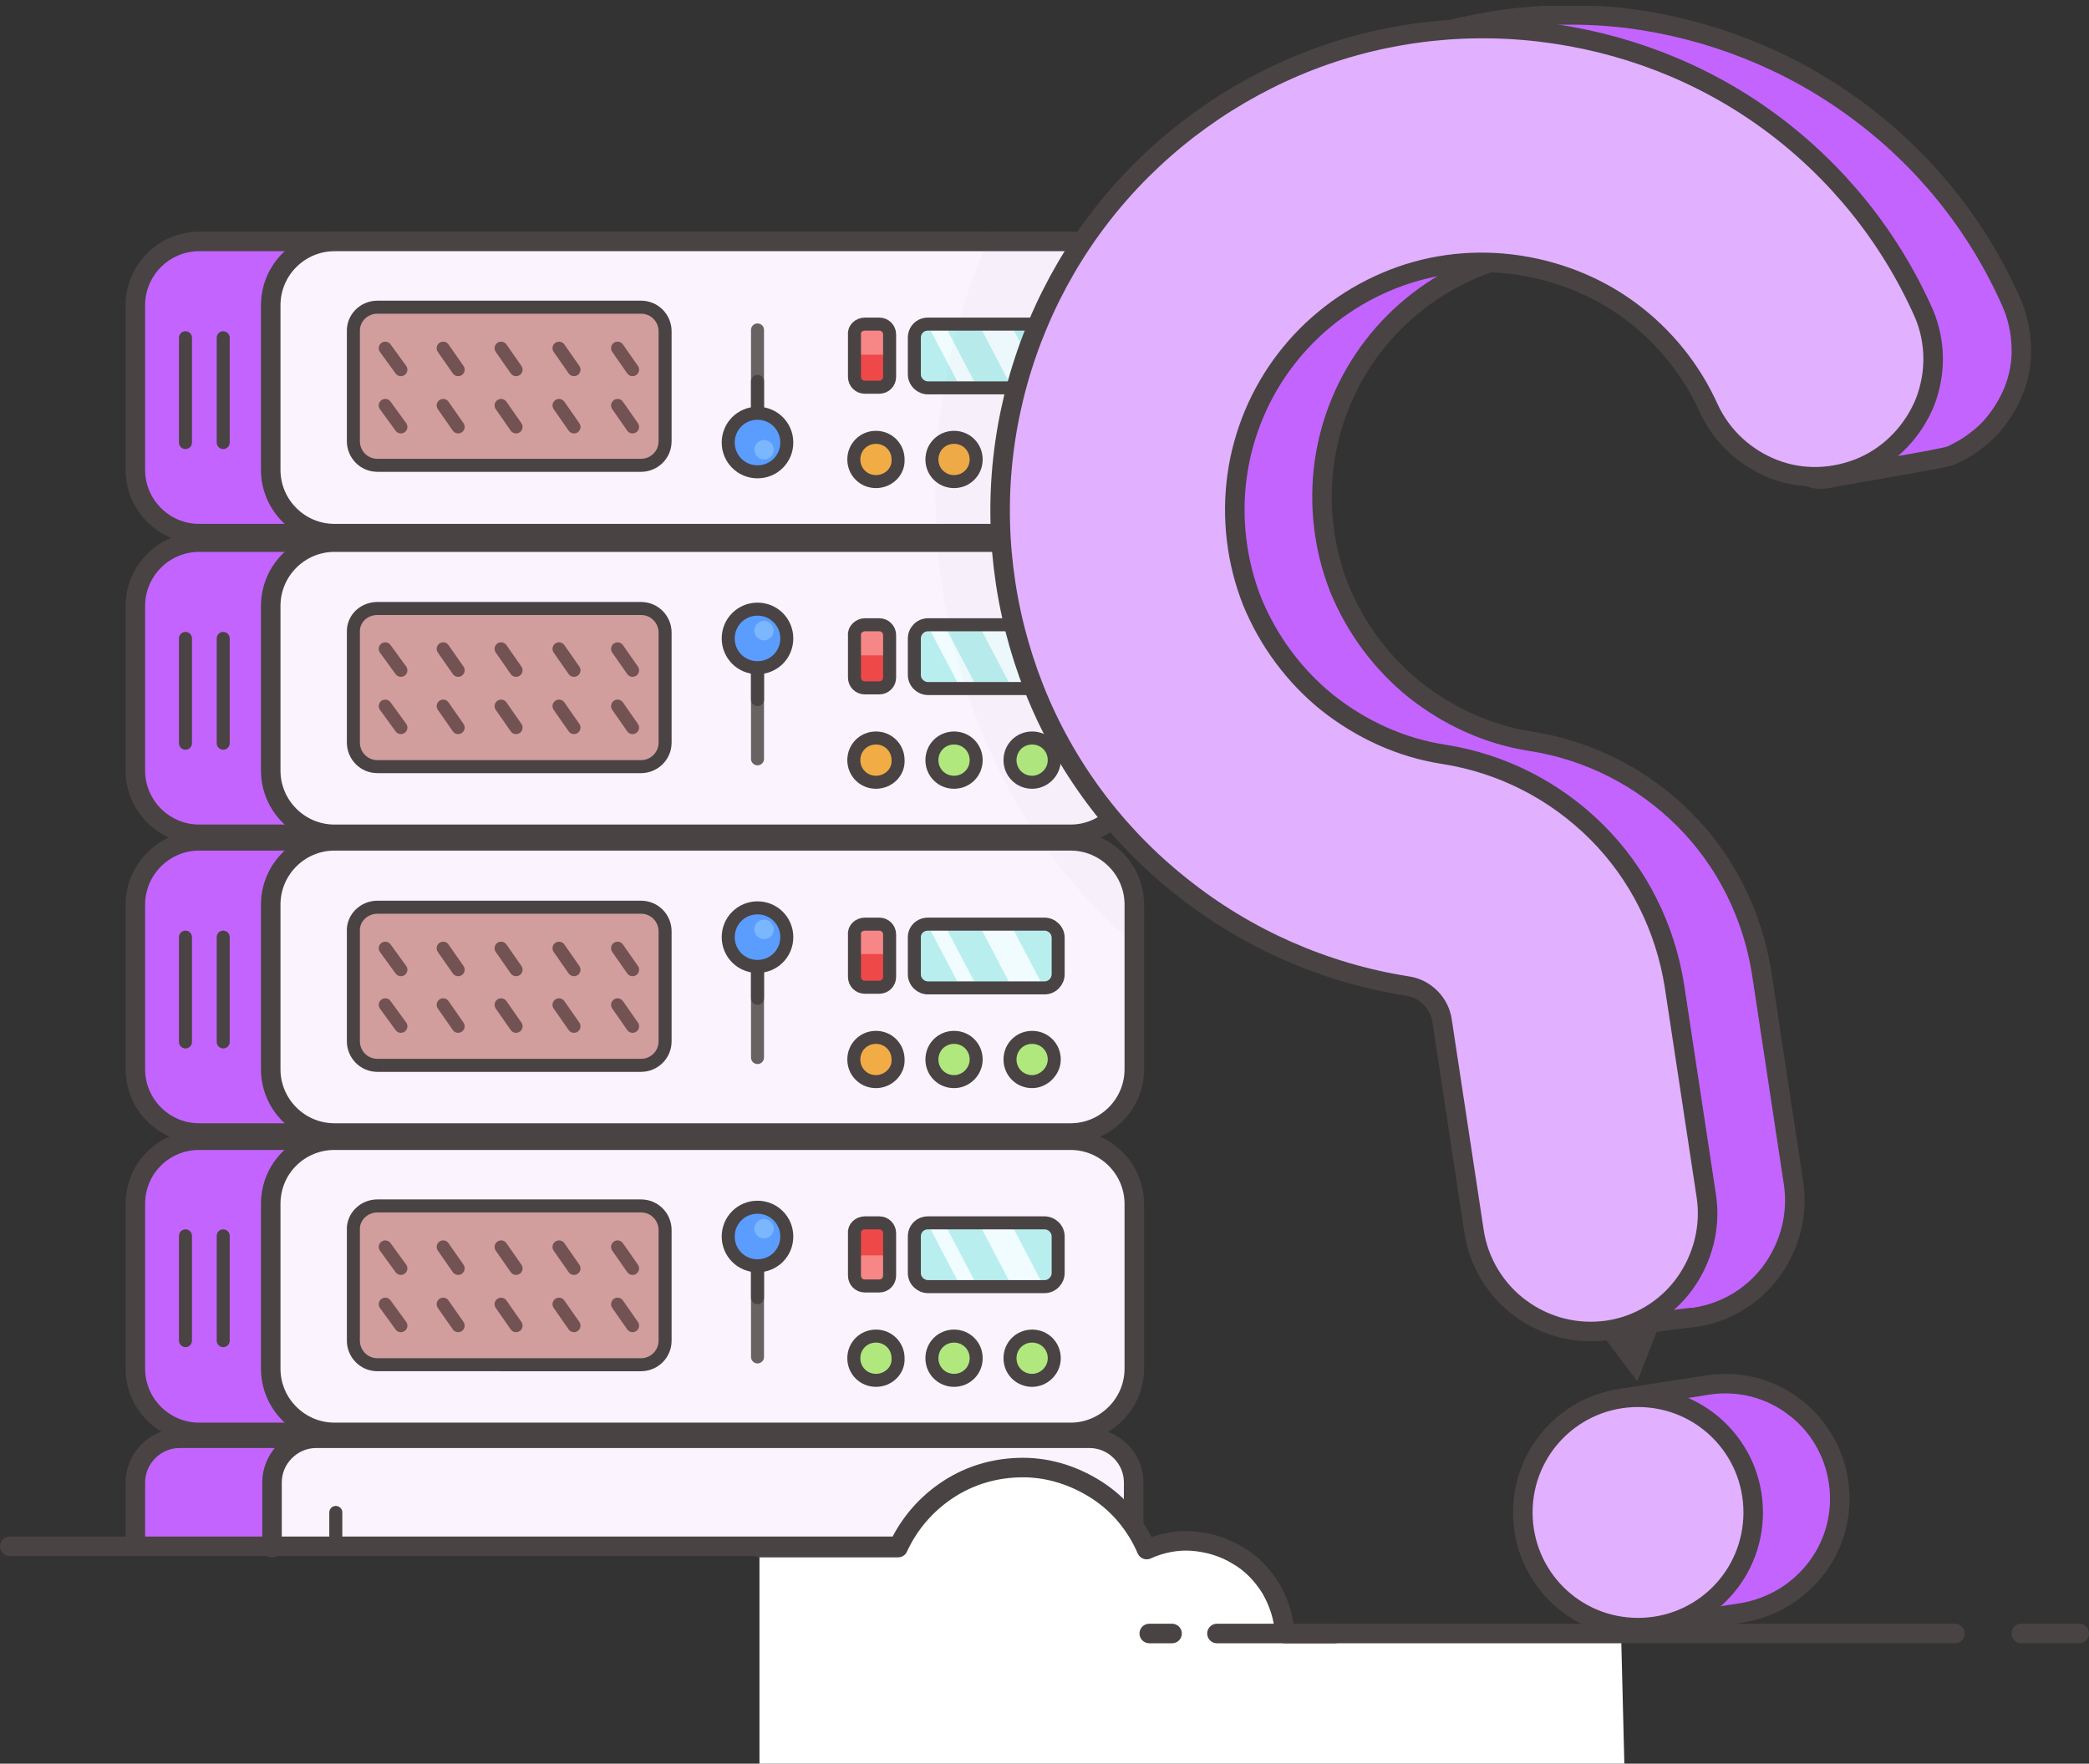 <svg xmlns="http://www.w3.org/2000/svg" xmlns:xlink="http://www.w3.org/1999/xlink" id="Layer_1" x="0px" y="0px" viewBox="0 0 321 271" style="enable-background:new 0 0 321 271;" xml:space="preserve"><rect x="0" y="0" width="321" height="271" fill="#333333" stroke="none"/><style type="text/css">	.st0{clip-path:url(#SVGID_00000091730106040510397080000006309150397900134048_);}	.st1{fill:#C364FF;stroke:#494343;stroke-width:3;stroke-miterlimit:10;}	.st2{fill:#FBF4FF;stroke:#494343;stroke-width:3;stroke-miterlimit:10;}	.st3{fill:#D19D9D;stroke:#494343;stroke-width:2;stroke-miterlimit:10;}	.st4{fill:none;stroke:#725252;stroke-width:2;stroke-linecap:round;stroke-miterlimit:10;}	.st5{fill:#B1E87E;stroke:#494343;stroke-width:2;stroke-miterlimit:10;}	.st6{fill:#F2AC46;stroke:#494343;stroke-width:2;stroke-miterlimit:10;}	.st7{fill:none;stroke:#686262;stroke-width:2;stroke-linecap:round;stroke-miterlimit:10;}	.st8{fill:#B9EEEF;}	.st9{fill:#F78686;}	.st10{fill:#EF4848;}	.st11{fill:none;stroke:#494343;stroke-width:2;stroke-linecap:round;stroke-miterlimit:10;}	.st12{fill:#5A9DFF;stroke:#494343;stroke-width:2;stroke-miterlimit:10;}	.st13{fill:#7BB7FF;}	.st14{fill:#F0FCFF;}	.st15{fill:#C364FF;}	.st16{fill:none;stroke:#494343;stroke-width:3;stroke-miterlimit:10;}	.st17{fill:#FBF4FF;}	.st18{fill:none;stroke:#494343;stroke-width:3;stroke-linecap:round;stroke-linejoin:round;}	.st19{opacity:0.15;}	.st20{fill:#6D6D6D;}	.st21{fill:#E1B0FF;stroke:#494343;stroke-width:3;stroke-miterlimit:10;}	.st22{fill:#FFFFFF;}</style><g>	<defs>		<rect id="SVGID_1_" y="0.9" width="321" height="270.1"></rect>	</defs>	<clipPath id="SVGID_00000092451548321447466130000008555169508642956161_">		<use xlink:href="#SVGID_1_" style="overflow:visible;"></use>	</clipPath>	<g style="clip-path:url(#SVGID_00000092451548321447466130000008555169508642956161_);">		<path class="st1" d="M30.6,83.3h119.5c5.4,0,9.8,4.4,9.8,9.8v25.3c0,5.4-4.4,9.8-9.8,9.8H30.6c-5.4,0-9.8-4.4-9.8-9.8V93.1   C20.8,87.7,25.2,83.3,30.6,83.3z"></path>		<path class="st2" d="M51.4,83.3h113.1c5.4,0,9.8,4.4,9.8,9.8v25.3c0,5.4-4.4,9.8-9.8,9.8H51.4c-5.4,0-9.8-4.4-9.8-9.8V93.1   C41.6,87.7,46,83.3,51.4,83.3z"></path>		<path class="st3" d="M58,93.5h40.5c2.1,0,3.7,1.7,3.7,3.7v16.9c0,2.1-1.7,3.7-3.7,3.7H58c-2.1,0-3.7-1.7-3.7-3.7V97.2   C54.2,95.1,55.9,93.5,58,93.5z"></path>		<path class="st4" d="M94.9,99.7l2.3,3.3"></path>		<path class="st4" d="M85.9,99.7l2.3,3.3"></path>		<path class="st4" d="M77,99.7l2.3,3.3"></path>		<path class="st4" d="M68.1,99.7l2.3,3.3"></path>		<path class="st4" d="M59.2,99.7l2.4,3.3"></path>		<path class="st4" d="M94.9,108.5l2.3,3.3"></path>		<path class="st4" d="M85.9,108.5l2.3,3.3"></path>		<path class="st4" d="M77,108.5l2.3,3.3"></path>		<path class="st4" d="M68.1,108.5l2.3,3.3"></path>		<path class="st4" d="M59.2,108.5l2.4,3.3"></path>		<path class="st5" d="M158.6,120.2c-1.9,0-3.4-1.5-3.4-3.4c0-1.9,1.5-3.4,3.4-3.4c1.9,0,3.4,1.5,3.4,3.4   C162,118.7,160.4,120.2,158.6,120.2z"></path>		<path class="st5" d="M146.6,120.2c-1.9,0-3.4-1.5-3.4-3.4c0-1.9,1.5-3.4,3.4-3.4s3.4,1.5,3.4,3.4   C150,118.7,148.5,120.2,146.6,120.2z"></path>		<path class="st6" d="M134.6,120.2c-1.9,0-3.4-1.5-3.4-3.4c0-1.9,1.5-3.4,3.4-3.4c1.9,0,3.4,1.5,3.4,3.4   C138.1,118.7,136.5,120.2,134.6,120.2z"></path>		<path class="st7" d="M116.4,103v13.6"></path>		<path class="st8" d="M142.6,96h17.9c1.1,0,2.1,0.9,2.1,2.1v5.6c0,1.1-0.9,2.1-2.1,2.1h-17.9c-1.1,0-2.1-0.9-2.1-2.1v-5.6   C140.5,97,141.4,96,142.6,96z"></path>		<path class="st9" d="M132.9,96h2.2c0.9,0,1.6,0.7,1.6,1.6v6.5c0,0.9-0.7,1.6-1.6,1.6h-2.2c-0.9,0-1.6-0.7-1.6-1.6v-6.5   C131.2,96.8,132,96,132.9,96z"></path>		<path class="st10" d="M136.7,100.7h-5.4v3.4c0,0.2,0,0.4,0.1,0.6c0.1,0.2,0.2,0.4,0.3,0.5c0.1,0.1,0.3,0.3,0.5,0.3   c0.2,0.1,0.4,0.1,0.6,0.1h2.2c0.4,0,0.8-0.2,1.1-0.5c0.3-0.3,0.5-0.7,0.5-1.1L136.7,100.7L136.7,100.7z"></path>		<path class="st11" d="M34.3,98.1v16.1"></path>		<path class="st11" d="M28.5,98.1v16.1"></path>		<path class="st12" d="M116.4,102.6c-2.5,0-4.5-2-4.5-4.5c0-2.5,2-4.5,4.5-4.5c2.5,0,4.5,2,4.5,4.5   C120.9,100.6,118.9,102.6,116.4,102.6z"></path>		<path class="st11" d="M116.4,103v4.5"></path>		<path class="st13" d="M117.4,98.4c-0.8,0-1.5-0.7-1.5-1.5c0-0.8,0.7-1.5,1.5-1.5c0.8,0,1.5,0.7,1.5,1.5   C118.9,97.7,118.2,98.4,117.4,98.4z"></path>		<path class="st14" d="M149.7,104.8h-2.6l-4.2-8h2.6L149.7,104.8z"></path>		<path class="st14" d="M159.9,104.8H155l-4.2-8h4.9L159.9,104.8z"></path>		<path class="st11" d="M142.6,96h17.9c1.1,0,2.1,0.9,2.1,2.1v5.6c0,1.1-0.9,2.1-2.1,2.1h-17.9c-1.1,0-2.1-0.9-2.1-2.1v-5.6   C140.5,97,141.4,96,142.6,96z"></path>		<path class="st11" d="M132.9,96h2.2c0.9,0,1.6,0.7,1.6,1.6v6.5c0,0.9-0.7,1.6-1.6,1.6h-2.2c-0.9,0-1.6-0.7-1.6-1.6v-6.5   C131.2,96.8,132,96,132.9,96z"></path>		<path class="st1" d="M30.6,129.2h119.5c5.4,0,9.8,4.4,9.8,9.8v25.3c0,5.4-4.4,9.8-9.8,9.8H30.6c-5.4,0-9.8-4.4-9.8-9.8V139   C20.8,133.6,25.2,129.2,30.6,129.2z"></path>		<path class="st2" d="M51.4,129.2h113.1c5.4,0,9.8,4.4,9.8,9.8v25.3c0,5.4-4.4,9.8-9.8,9.8H51.4c-5.4,0-9.8-4.4-9.8-9.8V139   C41.6,133.6,46,129.2,51.4,129.2z"></path>		<path class="st3" d="M58,139.4h40.5c2.1,0,3.7,1.7,3.7,3.7v16.9c0,2.1-1.7,3.7-3.7,3.7H58c-2.1,0-3.7-1.7-3.7-3.7v-16.9   C54.2,141.1,55.9,139.4,58,139.4z"></path>		<path class="st4" d="M94.9,145.7l2.3,3.3"></path>		<path class="st4" d="M85.9,145.7l2.3,3.3"></path>		<path class="st4" d="M77,145.7l2.3,3.3"></path>		<path class="st4" d="M68.1,145.7l2.3,3.3"></path>		<path class="st4" d="M59.2,145.7l2.4,3.3"></path>		<path class="st4" d="M94.9,154.4l2.3,3.3"></path>		<path class="st4" d="M85.9,154.4l2.3,3.3"></path>		<path class="st4" d="M77,154.4l2.3,3.3"></path>		<path class="st4" d="M68.1,154.4l2.3,3.3"></path>		<path class="st4" d="M59.2,154.4l2.4,3.3"></path>		<path class="st5" d="M158.6,166.2c-1.9,0-3.4-1.5-3.4-3.4c0-1.9,1.5-3.4,3.4-3.4c1.9,0,3.4,1.5,3.4,3.4   C162,164.6,160.4,166.2,158.6,166.2z"></path>		<path class="st5" d="M146.6,166.2c-1.9,0-3.4-1.5-3.4-3.4c0-1.9,1.5-3.4,3.4-3.4s3.4,1.5,3.4,3.4   C150,164.6,148.5,166.2,146.6,166.2z"></path>		<path class="st6" d="M134.6,166.2c-1.9,0-3.4-1.5-3.4-3.4c0-1.9,1.5-3.4,3.4-3.4c1.9,0,3.4,1.5,3.4,3.4   C138.1,164.6,136.5,166.2,134.6,166.2z"></path>		<path class="st7" d="M116.4,148.9v13.6"></path>		<path class="st8" d="M142.6,142h17.9c1.1,0,2.1,0.9,2.1,2.1v5.6c0,1.1-0.9,2.1-2.1,2.1h-17.9c-1.1,0-2.1-0.9-2.1-2.1V144   C140.5,142.9,141.4,142,142.6,142z"></path>		<path class="st9" d="M132.9,142h2.2c0.9,0,1.6,0.7,1.6,1.6v6.5c0,0.9-0.7,1.6-1.6,1.6h-2.2c-0.9,0-1.6-0.7-1.6-1.6v-6.5   C131.2,142.7,132,142,132.9,142z"></path>		<path class="st10" d="M136.7,146.6h-5.4v3.4c0,0.2,0,0.4,0.1,0.6c0.1,0.2,0.2,0.4,0.3,0.5c0.1,0.1,0.3,0.3,0.5,0.3   c0.2,0.1,0.4,0.1,0.6,0.1h2.2c0.4,0,0.8-0.2,1.1-0.5c0.3-0.3,0.5-0.7,0.5-1.1L136.7,146.6L136.7,146.6z"></path>		<path class="st11" d="M34.3,144v16.1"></path>		<path class="st11" d="M28.5,144v16.1"></path>		<path class="st12" d="M116.4,148.5c-2.5,0-4.5-2-4.5-4.5c0-2.5,2-4.5,4.5-4.5c2.5,0,4.5,2,4.5,4.5   C120.9,146.5,118.9,148.5,116.4,148.5z"></path>		<path class="st11" d="M116.4,148.9v4.5"></path>		<path class="st13" d="M117.4,144.3c-0.8,0-1.5-0.7-1.5-1.5c0-0.8,0.7-1.5,1.5-1.5c0.8,0,1.5,0.7,1.5,1.5   C118.9,143.7,118.2,144.3,117.4,144.3z"></path>		<path class="st14" d="M149.7,150.8h-2.6l-4.2-8h2.6L149.7,150.8z"></path>		<path class="st14" d="M159.9,150.8H155l-4.2-8h4.9L159.9,150.8z"></path>		<path class="st11" d="M142.6,142h17.9c1.1,0,2.1,0.9,2.1,2.1v5.6c0,1.1-0.9,2.1-2.1,2.1h-17.9c-1.1,0-2.1-0.9-2.1-2.1V144   C140.5,142.9,141.4,142,142.6,142z"></path>		<path class="st11" d="M132.9,142h2.2c0.9,0,1.6,0.7,1.6,1.6v6.5c0,0.9-0.7,1.6-1.6,1.6h-2.2c-0.9,0-1.6-0.7-1.6-1.6v-6.5   C131.2,142.7,132,142,132.9,142z"></path>		<path class="st1" d="M30.6,37.1h119.5c5.4,0,9.8,4.4,9.8,9.8v25.3c0,5.4-4.4,9.8-9.8,9.8H30.6c-5.4,0-9.8-4.4-9.8-9.8V46.9   C20.8,41.5,25.2,37.1,30.6,37.1z"></path>		<path class="st2" d="M51.4,37.1h113.1c5.4,0,9.8,4.4,9.8,9.8v25.3c0,5.4-4.4,9.8-9.8,9.8H51.4c-5.4,0-9.8-4.4-9.8-9.8V46.9   C41.6,41.5,46,37.1,51.4,37.1z"></path>		<path class="st3" d="M58,47.2h40.5c2.1,0,3.7,1.7,3.7,3.7v16.9c0,2.1-1.7,3.7-3.7,3.7H58c-2.1,0-3.7-1.7-3.7-3.7V51   C54.2,48.9,55.9,47.2,58,47.2z"></path>		<path class="st4" d="M94.9,53.5l2.3,3.3"></path>		<path class="st4" d="M85.9,53.5l2.3,3.3"></path>		<path class="st4" d="M77,53.5l2.3,3.3"></path>		<path class="st4" d="M68.1,53.5l2.3,3.3"></path>		<path class="st4" d="M59.2,53.5l2.4,3.3"></path>		<path class="st4" d="M94.9,62.3l2.3,3.3"></path>		<path class="st4" d="M85.9,62.3l2.3,3.3"></path>		<path class="st4" d="M77,62.3l2.3,3.3"></path>		<path class="st4" d="M68.1,62.3l2.3,3.3"></path>		<path class="st4" d="M59.2,62.3l2.4,3.3"></path>		<path class="st5" d="M158.6,74c-1.9,0-3.4-1.5-3.4-3.4c0-1.9,1.5-3.4,3.4-3.4c1.9,0,3.4,1.5,3.4,3.4C162,72.5,160.4,74,158.6,74z"></path>		<path class="st6" d="M146.6,74c-1.9,0-3.4-1.5-3.4-3.4c0-1.9,1.5-3.4,3.4-3.4s3.4,1.5,3.4,3.4C150,72.5,148.5,74,146.6,74z"></path>		<path class="st6" d="M134.6,74c-1.9,0-3.4-1.5-3.4-3.4c0-1.9,1.5-3.4,3.4-3.4c1.9,0,3.4,1.5,3.4,3.4C138.1,72.5,136.5,74,134.6,74   z"></path>		<path class="st7" d="M116.4,50.7v19.6"></path>		<path class="st8" d="M142.6,49.8h17.9c1.1,0,2.1,0.9,2.1,2.1v5.6c0,1.1-0.9,2.1-2.1,2.1h-17.9c-1.1,0-2.1-0.9-2.1-2.1v-5.6   C140.5,50.7,141.4,49.8,142.6,49.8z"></path>		<path class="st9" d="M132.9,49.8h2.2c0.9,0,1.6,0.7,1.6,1.6v6.5c0,0.9-0.7,1.6-1.6,1.6h-2.2c-0.9,0-1.6-0.7-1.6-1.6v-6.5   C131.2,50.5,132,49.8,132.9,49.8z"></path>		<path class="st10" d="M136.7,54.5h-5.4v3.4c0,0.2,0,0.4,0.1,0.6c0.1,0.2,0.2,0.4,0.3,0.5c0.1,0.1,0.3,0.3,0.5,0.3   c0.2,0.1,0.4,0.1,0.6,0.1h2.2c0.4,0,0.8-0.2,1.1-0.5c0.3-0.3,0.5-0.7,0.5-1.1L136.7,54.5L136.7,54.5z"></path>		<path class="st11" d="M34.3,51.9V68"></path>		<path class="st11" d="M28.5,51.9V68"></path>		<path class="st12" d="M116.4,72.5c-2.5,0-4.5-2-4.5-4.5c0-2.5,2-4.5,4.5-4.5c2.5,0,4.5,2,4.5,4.5   C120.9,70.5,118.9,72.5,116.4,72.5z"></path>		<path class="st11" d="M116.4,63.1v-4.5"></path>		<path class="st13" d="M117.4,70.6c-0.8,0-1.5-0.7-1.5-1.5c0-0.8,0.7-1.5,1.5-1.5c0.8,0,1.5,0.7,1.5,1.5   C118.9,70,118.2,70.6,117.4,70.6z"></path>		<path class="st14" d="M149.7,58.6h-2.6l-4.2-8h2.6L149.7,58.6z"></path>		<path class="st14" d="M159.9,58.6H155l-4.2-8h4.9L159.9,58.6z"></path>		<path class="st11" d="M142.6,49.8h17.9c1.1,0,2.1,0.9,2.1,2.1v5.6c0,1.1-0.9,2.1-2.1,2.1h-17.9c-1.1,0-2.1-0.9-2.1-2.1v-5.6   C140.5,50.7,141.4,49.8,142.6,49.8z"></path>		<path class="st11" d="M132.9,49.8h2.2c0.9,0,1.6,0.7,1.6,1.6v6.5c0,0.9-0.7,1.6-1.6,1.6h-2.2c-0.9,0-1.6-0.7-1.6-1.6v-6.5   C131.2,50.5,132,49.8,132.9,49.8z"></path>		<path class="st1" d="M30.6,175.2h119.5c5.4,0,9.8,4.4,9.8,9.8v25.3c0,5.4-4.4,9.8-9.8,9.8H30.6c-5.4,0-9.8-4.4-9.8-9.8V185   C20.8,179.5,25.2,175.2,30.6,175.2z"></path>		<path class="st2" d="M51.4,175.2h113.1c5.4,0,9.8,4.4,9.8,9.8v25.3c0,5.4-4.4,9.8-9.8,9.8H51.4c-5.4,0-9.8-4.4-9.8-9.8V185   C41.6,179.5,46,175.2,51.4,175.2z"></path>		<path class="st3" d="M58,185.3h40.5c2.1,0,3.7,1.7,3.7,3.7V206c0,2.1-1.7,3.7-3.7,3.7H58c-2.1,0-3.7-1.7-3.7-3.7V189   C54.2,187,55.9,185.3,58,185.3z"></path>		<path class="st4" d="M94.9,191.6l2.3,3.3"></path>		<path class="st4" d="M85.9,191.6l2.3,3.3"></path>		<path class="st4" d="M77,191.6l2.3,3.3"></path>		<path class="st4" d="M68.1,191.6l2.3,3.3"></path>		<path class="st4" d="M59.2,191.6l2.4,3.3"></path>		<path class="st4" d="M94.9,200.4l2.3,3.3"></path>		<path class="st4" d="M85.9,200.4l2.3,3.3"></path>		<path class="st4" d="M77,200.4l2.3,3.3"></path>		<path class="st4" d="M68.1,200.4l2.3,3.3"></path>		<path class="st4" d="M59.2,200.4l2.4,3.3"></path>		<path class="st5" d="M158.6,212.1c-1.9,0-3.4-1.5-3.4-3.4c0-1.9,1.5-3.4,3.4-3.4c1.9,0,3.4,1.5,3.4,3.4   C162,210.6,160.4,212.1,158.6,212.1z"></path>		<path class="st5" d="M146.6,212.1c-1.9,0-3.4-1.5-3.4-3.4c0-1.9,1.5-3.4,3.4-3.4s3.4,1.5,3.4,3.4   C150,210.6,148.5,212.1,146.6,212.1z"></path>		<path class="st5" d="M134.6,212.1c-1.9,0-3.4-1.5-3.4-3.4c0-1.9,1.5-3.4,3.4-3.4c1.9,0,3.4,1.5,3.4,3.4   C138.1,210.6,136.5,212.1,134.6,212.1z"></path>		<path class="st7" d="M116.4,194.9v13.6"></path>		<path class="st8" d="M142.6,187.9h17.9c1.1,0,2.1,0.9,2.1,2.1v5.6c0,1.1-0.9,2.1-2.1,2.1h-17.9c-1.1,0-2.1-0.9-2.1-2.1V190   C140.5,188.8,141.4,187.9,142.6,187.9z"></path>		<path class="st9" d="M132.9,187.9h2.2c0.9,0,1.6,0.7,1.6,1.6v6.5c0,0.9-0.7,1.6-1.6,1.6h-2.2c-0.9,0-1.6-0.7-1.6-1.6v-6.5   C131.2,188.6,132,187.9,132.9,187.9z"></path>		<path class="st10" d="M135.1,187.9h-2.2c-0.4,0-0.8,0.2-1.1,0.5c-0.3,0.3-0.5,0.7-0.5,1.1v3.4h5.4v-3.4c0-0.4-0.2-0.8-0.5-1.1   C135.9,188.1,135.5,187.9,135.1,187.9z"></path>		<path class="st11" d="M34.3,189.9V206"></path>		<path class="st11" d="M28.5,189.9V206"></path>		<path class="st12" d="M116.4,194.5c-2.5,0-4.5-2-4.5-4.5c0-2.5,2-4.5,4.5-4.5c2.5,0,4.5,2,4.5,4.5   C120.9,192.5,118.9,194.5,116.4,194.5z"></path>		<path class="st11" d="M116.4,194.9v4.5"></path>		<path class="st13" d="M117.4,190.3c-0.8,0-1.5-0.7-1.5-1.5c0-0.8,0.7-1.5,1.5-1.5c0.8,0,1.5,0.7,1.5,1.5   C118.9,189.6,118.2,190.3,117.4,190.3z"></path>		<path class="st14" d="M149.7,196.7h-2.6l-4.2-8h2.6L149.7,196.7z"></path>		<path class="st14" d="M159.9,196.7H155l-4.2-8h4.9L159.9,196.7z"></path>		<path class="st11" d="M142.6,187.9h17.9c1.1,0,2.1,0.9,2.1,2.1v5.6c0,1.1-0.9,2.1-2.1,2.1h-17.9c-1.1,0-2.1-0.9-2.1-2.1V190   C140.5,188.8,141.4,187.9,142.6,187.9z"></path>		<path class="st11" d="M132.9,187.9h2.2c0.9,0,1.6,0.7,1.6,1.6v6.5c0,0.9-0.7,1.6-1.6,1.6h-2.2c-0.9,0-1.6-0.7-1.6-1.6v-6.5   C131.2,188.6,132,187.9,132.9,187.9z"></path>		<path class="st15" d="M157,237.6v-9.8c0-1.8-0.7-3.5-2-4.8c-1.3-1.3-3-2-4.8-2H27.6c-1.8,0-3.5,0.7-4.8,2c-1.3,1.3-2,3-2,4.8v10.5   "></path>		<path class="st16" d="M157,237.6v-9.8c0-1.8-0.7-3.5-2-4.8c-1.3-1.3-3-2-4.8-2H27.6c-1.8,0-3.5,0.7-4.8,2c-1.3,1.3-2,3-2,4.8v10.5   "></path>		<path class="st17" d="M153.2,237.6h21v-9.8c0-1.8-0.7-3.5-2-4.8c-1.3-1.3-3-2-4.8-2H48.6c-1.8,0-3.5,0.7-4.8,2c-1.3,1.3-2,3-2,4.8   v10"></path>		<path class="st18" d="M153.2,237.6h21v-9.8c0-1.8-0.7-3.5-2-4.8c-1.3-1.3-3-2-4.8-2H48.6c-1.8,0-3.5,0.7-4.8,2c-1.3,1.3-2,3-2,4.8   v10"></path>		<path class="st11" d="M163.4,237.6v-8.3"></path>		<path class="st11" d="M157.8,237.6v-4.9"></path>		<path class="st11" d="M51.6,237.8v-5.4"></path>		<path class="st18" d="M170.8,237.6H1.5"></path>		<g class="st19">			<g class="st19">				<path class="st20" d="M143.9,69.8c0.7-11.8,3.6-23.5,8.5-34.2h24.2v85.6c0,0-2.6,5.5-7.6,7.7c7.6,2.6,6.9,12.6,6.9,12.6     c-0.9,0.9-1.3,1.7-2.1,2.2c-0.2,0.1-0.5,0.3-0.7,0.3C153.5,126.9,142.2,99.5,143.9,69.8z"></path>			</g>		</g>		<path class="st1" d="M260.5,202.4c4.7-0.7,9-3.3,11.8-7.2c2.8-3.9,4-8.7,3.3-13.4l-4.9-32.3c-1.4-8.9-5.5-17.2-11.9-23.6   s-14.6-10.6-23.6-12c-6.5-1-12.6-3.8-17.8-7.9c-5.1-4.1-9.1-9.5-11.6-15.6c-2.4-6.1-3.2-12.8-2.3-19.3c0.9-6.5,3.5-12.7,7.5-17.9   s9.3-9.3,15.4-11.9c6.1-2.6,12.7-3.5,19.3-2.7c6.5,0.8,12.8,3.2,18.1,7.1c5.3,3.9,9.5,9.1,12.2,15.1c3.5,8-2.2,14.3,6,12.5   c1.2-0.3,16.7-2.8,17.8-3.3c2.2-1,4.1-2.3,5.8-4c1.6-1.7,2.9-3.7,3.8-5.9c0.9-2.2,1.3-4.6,1.2-6.9c-0.1-2.4-0.6-4.7-1.6-6.9   c-5.2-11.7-13.4-21.9-23.8-29.5C274.9,9.2,262.7,4.4,250,2.8c-12.8-1.5-25.7,0.3-37.5,5.3c-11.8,5-22.2,13-30,23.1   c-7.8,10.2-12.9,22.2-14.7,34.9c-1.8,12.7-0.2,25.7,4.5,37.6c4.8,11.9,12.5,22.4,22.6,30.4c10,8,22,13.3,34.7,15.3   c1.4,0.2,2.6,0.8,3.6,1.8c1,1,1.6,2.2,1.8,3.6l4.9,32.3c1.4,9.1,7.4,17,7.4,17S260.5,202.3,260.5,202.4z"></path>		<path class="st1" d="M247.6,233c1.5,9.5-2.9,18.1,6.6,16.9l13.6-2.1c4.6-0.8,8.7-3.3,11.5-7.1s3.9-8.5,3.2-13.1   c-0.7-4.6-3.2-8.8-6.9-11.5c-3.7-2.8-8.4-4-13.1-3.3c-0.4,0.1-12.4,1.9-12.8,2C240.7,216.8,246.1,223.7,247.6,233z"></path>		<path class="st21" d="M251.7,250.1c-9.8,0-17.7-7.9-17.7-17.7s7.9-17.7,17.7-17.7c9.8,0,17.7,7.9,17.7,17.7   S261.5,250.1,251.7,250.1z"></path>		<path class="st21" d="M247.1,204.4c4.7-0.7,9-3.3,11.8-7.2c2.8-3.9,4-8.7,3.3-13.4l-4.9-32.3c-1.4-8.9-5.5-17.2-11.9-23.6   c-6.4-6.4-14.6-10.6-23.6-12c-6.5-1-12.6-3.8-17.8-7.9c-5.1-4.1-9.1-9.5-11.6-15.6c-2.4-6.1-3.2-12.8-2.3-19.3   c0.9-6.5,3.5-12.7,7.5-17.9c4-5.2,9.3-9.3,15.4-11.9c6.1-2.6,12.7-3.5,19.3-2.7c6.5,0.8,12.8,3.2,18.1,7.1   c5.3,3.9,9.5,9.1,12.2,15.1c2,4.3,5.6,7.6,10,9.3c4.4,1.7,9.3,1.5,13.7-0.4c4.3-1.9,7.7-5.5,9.5-9.9c1.7-4.4,1.7-9.3-0.2-13.7   c-5.2-11.7-13.4-21.9-23.8-29.5S249.3,6.4,236.6,4.9c-12.8-1.5-25.7,0.3-37.5,5.3c-11.8,5-22.2,13-30,23.1s-12.9,22.2-14.7,34.9   s-0.2,25.7,4.5,37.6c4.7,11.9,12.5,22.4,22.6,30.4c10,8,22,13.3,34.7,15.3c1.4,0.2,2.6,0.8,3.6,1.8c1,1,1.6,2.2,1.8,3.6l4.9,32.3   c0.7,4.7,3.3,9,7.1,11.8C237.5,203.9,242.3,205.1,247.1,204.4z"></path>		<path class="st22" d="M249.1,251h-51.8c-0.1-2.4-0.9-4.8-2.1-6.9c-1.3-2.1-3-3.9-5.1-5.1c-2.1-1.3-4.5-2-6.9-2.2   c-2.4-0.2-4.9,0.3-7.1,1.3c-1.6-3.7-4.2-6.9-7.6-9.1c-3.4-2.2-7.3-3.5-11.4-3.5c-4.1,0-8,1.1-11.4,3.3c-3.4,2.2-6.1,5.3-7.8,9   h-21.2V271h132.9L249.1,251z"></path>		<path class="st18" d="M300.4,251H197.4c-0.1-2.4-0.9-4.8-2.1-6.9c-1.3-2.1-3-3.9-5.1-5.1c-2.1-1.3-4.5-2-6.9-2.2   c-2.4-0.2-4.9,0.3-7.1,1.3c-1.6-3.7-4.2-6.9-7.6-9.1c-3.4-2.2-7.3-3.5-11.4-3.5c-4.1,0-8,1.1-11.4,3.3c-3.4,2.2-6.1,5.3-7.8,9   h-21.2"></path>		<path class="st18" d="M319.5,251h-8.9"></path>		<path class="st18" d="M205.1,251H187"></path>		<path class="st18" d="M180.1,251h-3.5"></path>	</g></g></svg>